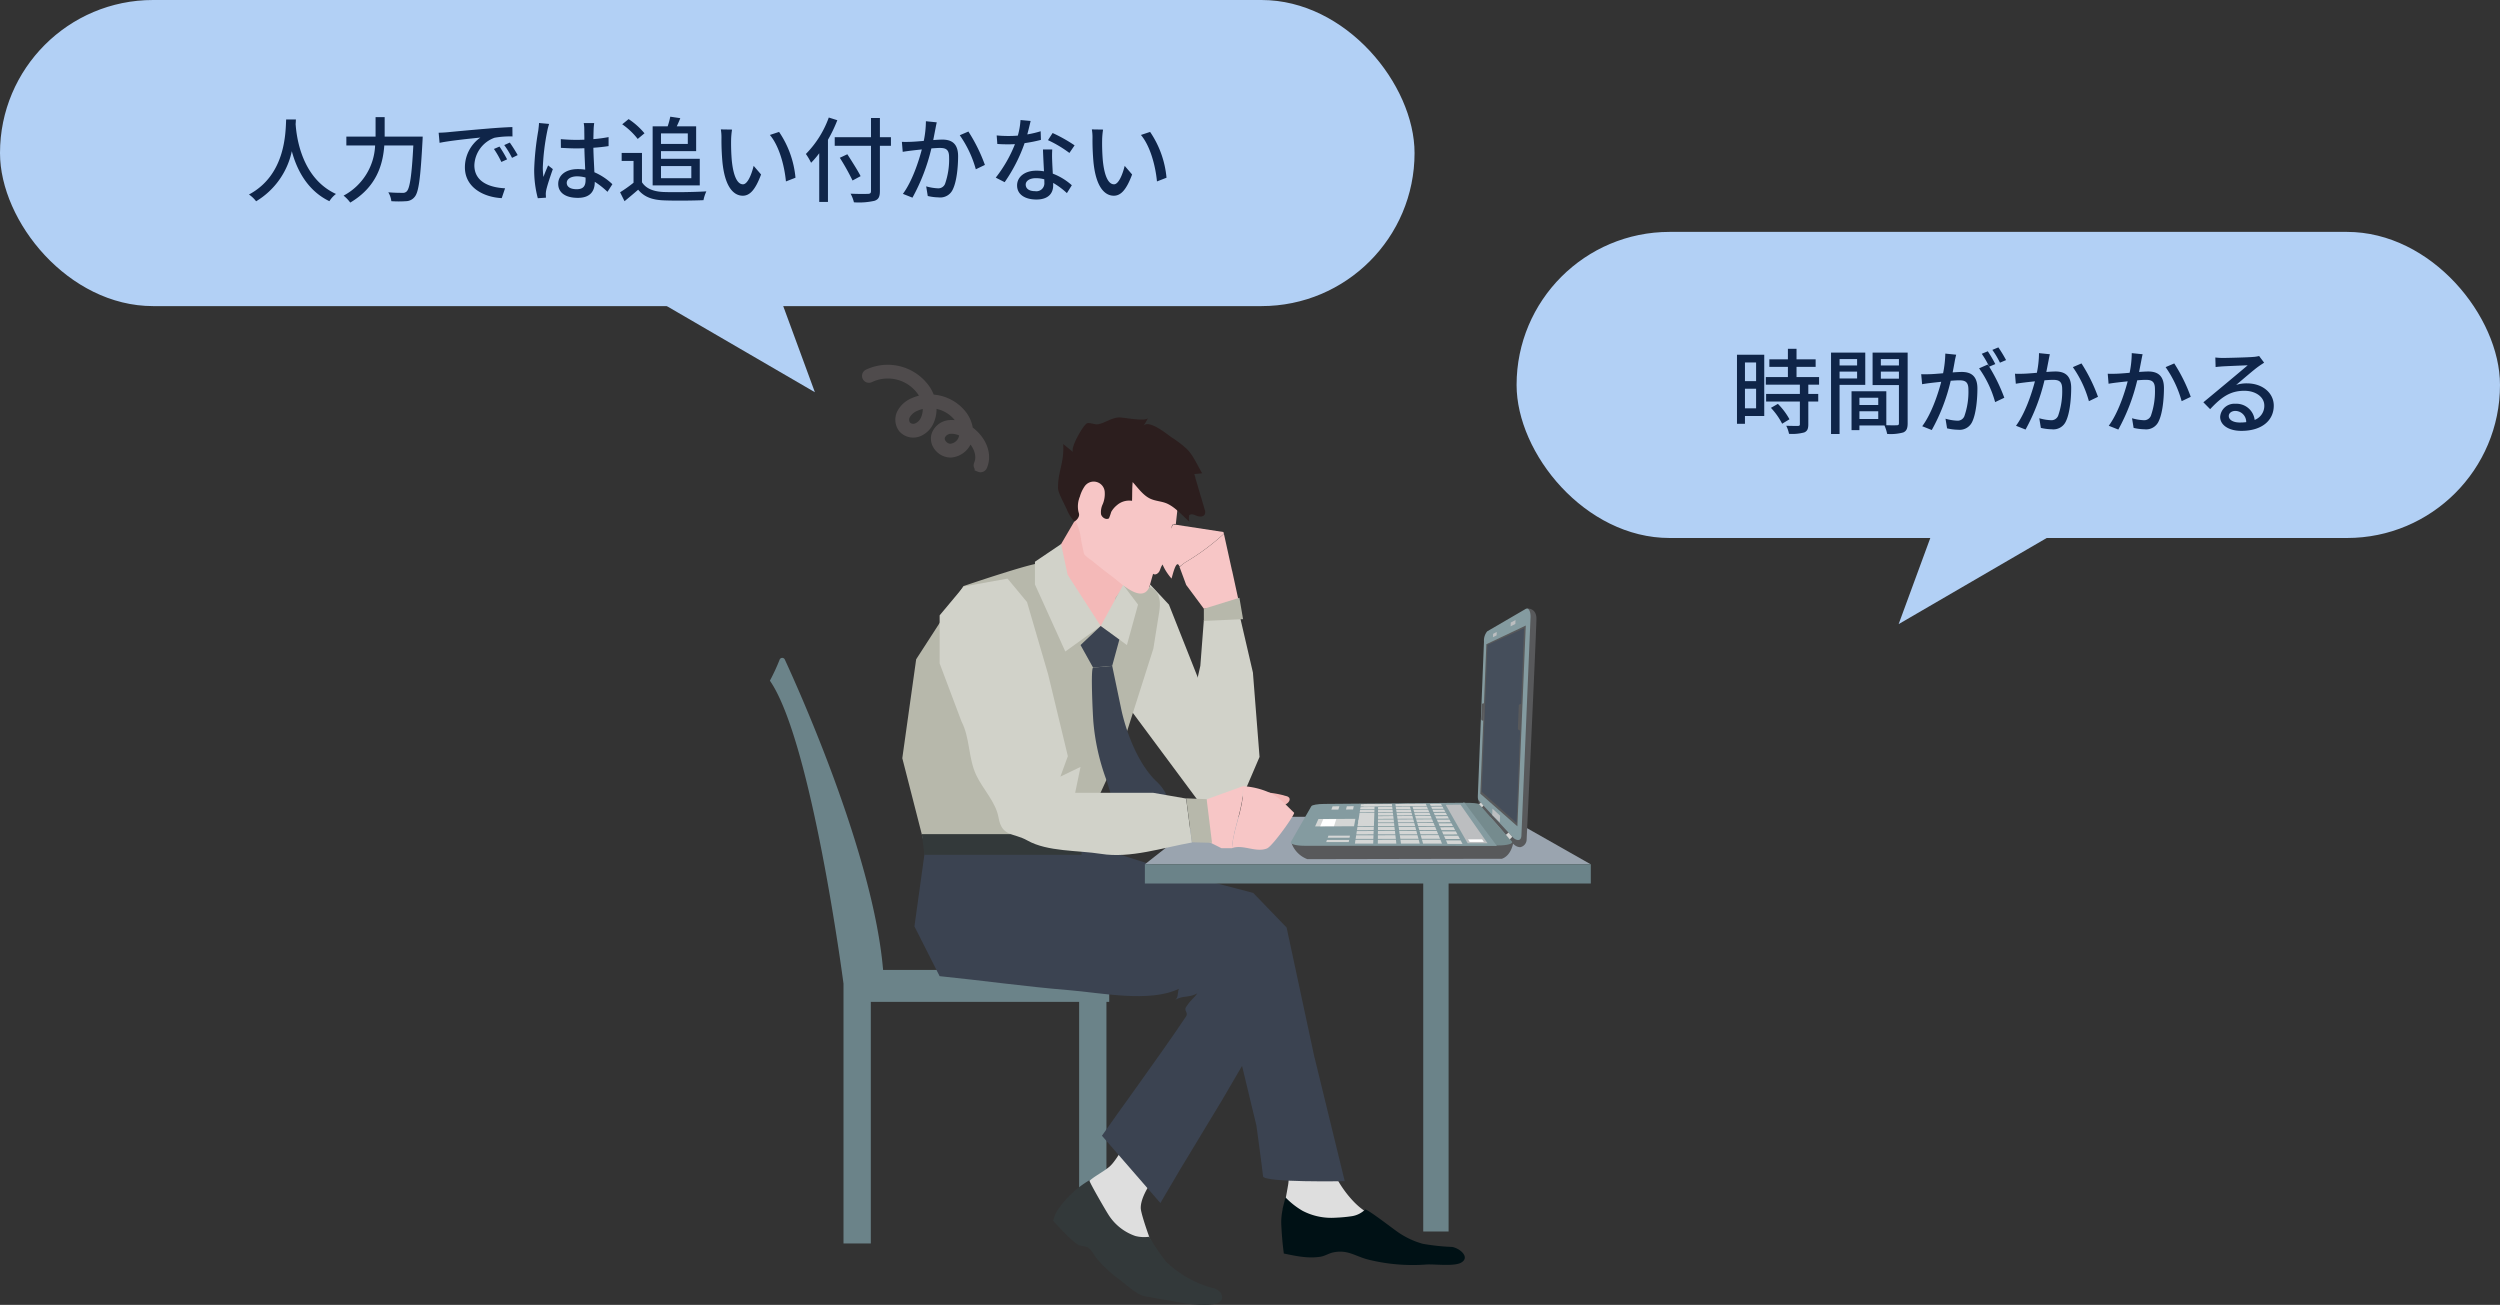 <svg xmlns="http://www.w3.org/2000/svg" width="539.039" height="281.346" viewBox="0 0 539.039 281.346">
  <rect x="0" y="0" width="539.039" height="281.346" fill="#333333" stroke="none"/>
  <g id="img_deviceProblem01" transform="translate(-415 -2563)">
    <g id="グループ_4370" data-name="グループ 4370" transform="translate(-48 820)">
      <g id="_1" transform="translate(629.01 1833.002)">
        <g id="_2" transform="translate(-0.01 -0.002)">
          <path id="_1-2" d="M70.543,98.195H24.4c-2.08-24.558-17.9-59.8-21.2-66.947a.607.607,0,0,0-1.107.034,43.393,43.393,0,0,1-2.1,4.546c9.041,13.034,15.869,65.32,15.869,65.32v56.027h5.888v-52.1H66.668v50.944h5.888V105.072h.6v-3.925a2.806,2.806,0,0,0-2.634-2.952Z" transform="translate(0.01 20.94)" fill="#6b8389"/>
          <g id="_2-2" transform="translate(31.167 84.865)">
            <path id="パス_51066" data-name="パス 51066" d="M51.762,90.886c-.973.855-4.043,7.582-6.123,9.327-1.661,1.409-4.563,2.667-4.948,3.976-.3,1.04.822.939,1.208,1.9a28.629,28.629,0,0,0,15.147,15.382c-.889-.369-4.613-10.752-4.63-12.346-.067-3.875,5.754-10.232,8.152-12.933-8.069-3.757-7.364-6.576-8.807-5.3Z" transform="translate(-3.619 -23.503)" fill="#dedede"/>
            <path id="パス_51067" data-name="パス 51067" d="M67.254,98.292a.771.771,0,0,1-.587-.3.572.572,0,0,1-.067-.436,9.713,9.713,0,0,1,.268,4.613c-.57,3.388-1.124,5.083-.285,6.626.654,1.225,2.667,1.761,3.355,2.2,1.761,1.107,3.808,1.292,6.274,1.376a33.6,33.6,0,0,0,11.205-1.359c-1.241-1.812-3.321-2.818-5.032-4.21-3.3-2.717-7.263-8.756-6.81-13.017-2.063.738-2.164,2.734-4.194,3.539-.235.084-2.868,1.124-4.126.973Z" transform="translate(13.666 -21.331)" fill="#dedede"/>
            <path id="パス_51068" data-name="パス 51068" d="M100.19,101.719,94.185,73.706l-7.2-7.465L71.842,62.283,44.248,53.56,25.41,70.116l5.133,6.458,25.346,2.4S74.911,80.919,76,81.338c1.074.419,5.72,10.316,5.72,10.316l5.955,24.759s1.308,9.528,1.426,10.92c.117,1.409,17.613,1.057,17.613,1.057l-6.508-26.671Z" transform="translate(-13.936 -48.578)" fill="#3b4351"/>
            <path id="パス_51069" data-name="パス 51069" d="M20.918,58.558,18.57,75.466,24,86.2c9.31.939,18.569,2.265,27.9,3.019,6.71.537,17.462,2.768,23.685-.3-.3.772-.1,2-.822,2.382,1.929-1.023,2.868-.369,4.8-1.392-.855,1.225-1.191,1.09-2.432,2.952-.52.772.554,1.191,0,2.03-5.435,8.136-15.063,21.27-18.133,25.715l12.6,14.51,4.194-7.129L84.9,112.924,93.7,97.86l5.72-14.527L92.948,75.45l-28.6-9.595-7.3-4.781L49.519,50.59,20.885,58.541Z" transform="translate(-18.57 -50.59)" fill="#3b4351"/>
            <path id="パス_51070" data-name="パス 51070" d="M33.711,57.84l11.625,4.093L31.95,68.106s20.129-3.841,30.613-4.194C55.568,62.151,48.07,46.685,33.711,57.84Z" transform="translate(-9.506 -48.396)" fill="#3b4351"/>
          </g>
          <g id="_3" transform="translate(80.853 86.089)">
            <path id="パス_51071" data-name="パス 51071" d="M144.324,61.586H48.19L61.241,51.32l65.152.1Z" transform="translate(-48.19 -51.32)" fill="#9aa4af"/>
            <rect id="長方形_1707" data-name="長方形 1707" width="5.468" height="78.085" transform="translate(60.019 11.356)" fill="#6b8389"/>
            <rect id="長方形_1708" data-name="長方形 1708" width="96.151" height="4.143" transform="translate(0 10.266)" fill="#6b8389"/>
          </g>
          <g id="_4" transform="translate(28.55)">
            <path id="パス_51072" data-name="パス 51072" d="M50.8,21.47l4.059,4.345L64.15,49.265,68.461,61.93l-7.1,6.458L46,47.705,49.321,35.93Z" transform="translate(2.629 14.548)" fill="#d1d2c9"/>
            <path id="パス_51073" data-name="パス 51073" d="M53.04,53.252,56.865,36.36l.755-9.847,7.7-1.124L68.2,37.8,69.63,56,64.681,67.561l-6.056,2.164Z" transform="translate(7.398 17.203)" fill="#d1d2c9"/>
            <path id="パス_51074" data-name="パス 51074" d="M68.43,48.815a22.064,22.064,0,0,0-2.936-.554,1.426,1.426,0,0,0-.7.034c-.285.117-.486.52-.688.755a7.212,7.212,0,0,0-.788,1.09,13.351,13.351,0,0,0-.772,1.745,7.384,7.384,0,0,0,4.7-.386c.738-.386,1.862-.654,2.315-1.409a.741.741,0,0,0,.05-.721,1.064,1.064,0,0,0-.671-.4c-.168-.05-.335-.1-.5-.134Z" transform="translate(13.832 32.679)" fill="#f4b9b8"/>
            <path id="パス_51075" data-name="パス 51075" d="M64.621,47.4,56.9,50.185,55.16,58.354l4.814,2.416h2.281v-.117c.3-4.445,2.634-8.857,2.348-13.252Z" transform="translate(8.834 32.114)" fill="#f7c6c6"/>
            <path id="パス_51076" data-name="パス 51076" d="M61.772,47.4h-.017c.285,4.6-2.046,8.84-2.365,13.369,2.315-.906,5.15,1.023,7.548.05,1.208-.486,6.123-7.431,5.838-7.7-1.644-1.543-3.154-3.355-5.25-4.311A16.327,16.327,0,0,0,61.772,47.4Z" transform="translate(11.7 32.114)" fill="#f7c6c6"/>
            <path id="パス_51077" data-name="パス 51077" d="M46.852,18.767c-1.241-.352-16.657,4.9-16.657,4.9L20,39.45,17.01,60.77l4.965,19.374H54.283L64.633,57.6l6.508-20.448.956-5.988c.436-2.8,1.342-6.089-2.013-7.481a11.087,11.087,0,0,0-4.462-.537,24.683,24.683,0,0,1-2.936.117,20.606,20.606,0,0,1-3.12-.889l-6.19-1.761c-2.181-.621-4.345-1.241-6.525-1.862Z" transform="translate(-17.01 12.705)" fill="#b7b8ab"/>
            <path id="パス_51078" data-name="パス 51078" d="M19.52,53.56H53.958v4.462H20.074Z" transform="translate(-15.31 36.287)" fill="#33393a"/>
            <path id="パス_51079" data-name="パス 51079" d="M42.711,12.04,35.75,23.95l8.085,11.725L48.8,37.655l1.493-6.961,4.848-6.374Z" transform="translate(-4.315 8.159)" fill="#f4b9b8"/>
            <path id="パス_51080" data-name="パス 51080" d="M61.755,12.873c.185.117-.52,5.737-.554,6.307-2.248-.956.235,7.213-.939,8.018-.52.352-1.258.2-1.761.554-.47.335-.57.99-.822,1.51s-.956.973-1.376.57c-.218.755-.436,1.526-.654,2.3a4.325,4.325,0,0,1-.335.923c-1.728,3.07-6.223-1.426-7.817-2.6-1.426-1.057-2.835-2.164-4.21-3.3-.4-.335-1.795-1.174-1.912-1.728-.185-.872-.369-1.761-.554-2.634a13.852,13.852,0,0,0-1.006-3.892,7.671,7.671,0,0,1-.906-1.912,2.822,2.822,0,0,1,.6-2.449c.235-.268.486-.4.637-.721a6.806,6.806,0,0,0,.335-1.308c.3-1.157.587-2.315.889-3.472L45,5.71h4.7l12.061,7.146Z" transform="translate(-2.223 3.871)" fill="#f7c6c6"/>
            <path id="パス_51081" data-name="パス 51081" d="M66.671,13.069l-.252-.855c.554-.05,1.124-.117,1.694-.168-.973-1.594-1.845-3.69-3.17-5.1a22.933,22.933,0,0,0-3.489-2.684C60.683,3.708,56.405.219,55.416,1.9c.352-.587.738-1.208,1.04-1.812-.486.923-5.4-.151-6.358-.084-1.661.134-2.936,1.191-4.445,1.476-.688.117-1.828-.436-2.4-.2-.788.335-3.774,5.552-2.936,6.223-.721-.587-1.443-1.174-2.181-1.761.268,4.026-1.174,5.938-1.107,9.528.017,1.107,1.627,3.808,2.013,4.881a10.188,10.188,0,0,0,1.493,2.3,2.073,2.073,0,0,0,.939-1.023c.218-.52.017-.772-.084-1.292a5.555,5.555,0,0,1,.352-3.086,7.389,7.389,0,0,1,.939-2.063A2.381,2.381,0,0,1,47.1,16.189a5.7,5.7,0,0,1-.419,2.483,4.007,4.007,0,0,0-.386,2.181c.168.721,1.09,1.308,1.711.906a11.684,11.684,0,0,0,.486-1.376,5.04,5.04,0,0,1,1.258-1.476,3.99,3.99,0,0,1,3.237-.923c.05-1.308,0-2.684.134-4.043,1.191,1.308,2.231,2.835,3.774,3.573,1.208.57,2.6.554,3.774,1.124,1.795.872,3.254,2.617,4.68,3.841a2.782,2.782,0,0,1-.034-1.392c.4-.419,1.225-.034,1.61.134.57.218,1.426.268,1.745-.319a1.3,1.3,0,0,0,0-.973c-.654-2.214-1.325-4.5-2.03-6.878Z" transform="translate(-3.449 0.002)" fill="#2c1e1e"/>
            <path id="パス_51082" data-name="パス 51082" d="M42.51,30.387l5.653,4.11,2.4-8.723-3.2-4.244Z" transform="translate(0.265 14.588)" fill="#d1d2c9"/>
            <path id="パス_51083" data-name="パス 51083" d="M39.7,16.28l1.409,6.626,7.129,11.038-7.632,5.5L34.06,24.986v-4.9Z" transform="translate(-5.46 11.032)" fill="#d1d2c9"/>
            <path id="パス_51084" data-name="パス 51084" d="M44.265,26.81,39.92,30.92l2.7,4.848,4.127-.369,1.543-5.653Z" transform="translate(-1.49 18.165)" fill="#3b4351"/>
            <path id="パス_51085" data-name="パス 51085" d="M45.759,31.93l1.912,9.159c1.09,5.217,3.707,11.994,7.565,15.7a9.643,9.643,0,0,1,2.936,4.982c.151.671.772,5.888,1.174,5.821-3.221.6-8.739.637-11.088-1.963C46.2,63.348,45.44,59.054,44.4,56.236a47.652,47.652,0,0,1-2.7-12.212c-.1-1.124-.637-11.658-.05-11.709l4.127-.369Z" transform="translate(-0.502 21.634)" fill="#3b4351"/>
            <path id="パス_51086" data-name="パス 51086" d="M63.956,22.878,62.211,14.96a49.431,49.431,0,0,1-8.32,6.156,11.635,11.635,0,0,0-1.241,1.006l1.426,3.858,3.825,5.15,7.666-.906-1.594-7.347Z" transform="translate(7.134 10.138)" fill="#f7c6c6"/>
            <path id="パス_51087" data-name="パス 51087" d="M63.864,15.786,63.78,15.4,52.927,13.74,50.8,18c-1.526,2.5.084,5.468,1.778,7.431.117-.151,1.023-4.546,1.711-2.583.453-.252.822-.621,1.258-.906a50.363,50.363,0,0,0,8.32-6.156Z" transform="translate(5.464 9.311)" fill="#f7c6c6"/>
            <path id="パス_51088" data-name="パス 51088" d="M21.81,38.971V28.638l5.2-6.223,9.444-1.694,4.194,5.049L45.21,41.386,49.454,59l-1.61,4.412,4.345-2.1L51.031,66.9H67.839l7.112,1.241,1.241,9.478c-6.223,1.09-13.235,3.472-19.576,2.449-4.932-.788-11.558-.436-15.885-2.885-2.986-1.694-5.5-.738-6.223-4.948-.57-3.321-3.388-6.123-4.814-9.159-1.728-3.674-1.308-7.951-3.17-11.558L21.81,39Z" transform="translate(-13.758 14.04)" fill="#d1d2c9"/>
            <path id="パス_51089" data-name="パス 51089" d="M53.5,48.96l4.412.185,1.157,9.41-4.328-.117Z" transform="translate(7.71 33.171)" fill="#b7b8ab"/>
            <path id="パス_51090" data-name="パス 51090" d="M55.77,28.179V25.562l7.666-2.382.788,4.613Z" transform="translate(9.248 15.706)" fill="#b7b8ab"/>
            <path id="パス_51091" data-name="パス 51091" d="M44.21,98.05c-.2.134,3.64,6.727,4.026,7.3a11.106,11.106,0,0,0,5.9,4.73,7.707,7.707,0,0,0,3,.151,42.14,42.14,0,0,0,3.674,5.452,23.693,23.693,0,0,0,9.83,5.586,2.823,2.823,0,0,1,1.912,1.107c1.979,3.757-7.247,2.315-8.589,2.08-2.6-.47-5.217-.923-7.817-1.392-1.644-.268-4.11-2.6-5.435-3.59a27.353,27.353,0,0,1-5-4.647c-.554-.688-1.006-1.745-1.761-2.231-.6-.386-1.443-.268-2.1-.6-1.459-.721-5.452-5.2-5.452-5.2a9.331,9.331,0,0,1,.688-1.879A21.4,21.4,0,0,1,44.21,98.05Z" transform="translate(-3.868 66.426)" fill="#33393a"/>
            <path id="パス_51092" data-name="パス 51092" d="M66.024,102.85a12.99,12.99,0,0,0-.3,3.154c.1,2.13.268,4.244.554,6.358,2.566.537,5.284,1.124,7.918.688.956-.168,1.745-.7,2.634-.906,3.154-.7,4.747.755,7.515,1.493a39.748,39.748,0,0,0,12.749,1.09c1.761-.1,5.955.47,7.448-.419,2.03-1.208-.5-3.2-2.063-3.372a45.784,45.784,0,0,1-6.24-.671A17.681,17.681,0,0,1,90.5,107.48c-.637-.436-6.374-4.848-6.693-4.6a5.218,5.218,0,0,1-2.818,1.426,32.68,32.68,0,0,1-3.623.335,13.407,13.407,0,0,1-7.028-1.476,16.46,16.46,0,0,1-3.707-2.919c-.218.906-.453,1.745-.637,2.583Z" transform="translate(15.986 67.917)" fill="#001115"/>
          </g>
          <g id="_5" transform="translate(112.307 41.198)">
            <path id="パス_51093" data-name="パス 51093" d="M98.171,50.444c.067-.973,3.372-25.883,3.372-25.883s2.013-.168,2.013,2.2-2.114,47.673-2.114,47.673a1.7,1.7,0,0,1-1.409,1.594c-1.543-.117-1.862-1.392-5.1-5.016-3.69-4.127-3.59-3.556-3.825-4.277-.47-5.116,6.357-6.794,7.062-16.3Z" transform="translate(-50.585 -24.558)" fill="#58595b"/>
            <path id="パス_51094" data-name="パス 51094" d="M114.874,54.935s-.335,2.9-2.483,3.64c-2.8,0-41.936.084-41.936.084a5.769,5.769,0,0,1-3.405-3.422c15.214-2.566,47.807-.319,47.807-.319Z" transform="translate(-66.868 -4.609)" fill="#58595b"/>
            <path id="パス_51095" data-name="パス 51095" d="M91.495,66.289l7.112,7.666c.587.587,1.711.956,1.778-.436l1.963-46.952c.067-1.426-.419-2.281-1.057-1.912L93,29.486a3.149,3.149,0,0,0-.688,2.181L90.991,64.9c-.034.99.185,1.074.5,1.392Z" transform="translate(-50.651 -24.551)" fill="#849ba0"/>
            <path id="パス_51096" data-name="パス 51096" d="M91.31,63.016l7.985,7.028,1.812-43.295-8.5,4.026Z" transform="translate(-50.433 -23.074)" fill="#58595b"/>
            <path id="パス_51097" data-name="パス 51097" d="M95.2,27.416l1.023-.537.034-.839-1.023.554Z" transform="translate(-47.798 -23.555)" fill="#bcbec0"/>
            <path id="パス_51098" data-name="パス 51098" d="M92.93,28.711l.788-.4.034-.738-.788.419Z" transform="translate(-49.336 -22.518)" fill="#bcbec0"/>
            <path id="パス_51099" data-name="パス 51099" d="M92.84,51.649l1.627,1.594.067-1.443L92.89,50.29Z" transform="translate(-49.397 -7.127)" fill="#bcbec0"/>
            <path id="パス_51100" data-name="パス 51100" d="M91.49,62.377,99,69.053l1.61-41.953-7.9,3.607Z" transform="translate(-50.311 -22.837)" fill="#454e5b"/>
            <path id="パス_51101" data-name="パス 51101" d="M89.624,49.56c1.493,0,2.768.067,3,.335l6.995,7.985c.419.47-.923.872-3,.872h-.554L89.07,49.51l.537.034Z" transform="translate(-51.951 -7.655)" fill="#758b8e"/>
            <path id="パス_51102" data-name="パス 51102" d="M74.186,49.782l30.228-.252,6.978,9.31-41.466-.034c-1.9,0-3.2-.386-2.952-.839l4.412-7.7c.151-.268,1.392-.486,2.8-.486Z" transform="translate(-66.942 -7.642)" fill="#849ba0"/>
            <path id="パス_51103" data-name="パス 51103" d="M70.07,53.227l8.4-.034.285-1.594-7.968.034Z" transform="translate(-64.822 -6.239)" fill="#d4d6d5"/>
            <path id="パス_51104" data-name="パス 51104" d="M74.186,51.63,73.7,53.156l-2.969.017.654-1.526Z" transform="translate(-64.375 -6.219)" fill="#fff"/>
            <path id="パス_51105" data-name="パス 51105" d="M75.566,50.675l-1.526.017.185-.7,1.493-.017Z" transform="translate(-62.133 -7.344)" fill="#d4d6d5"/>
            <path id="パス_51106" data-name="パス 51106" d="M73.9,49.98l-.235.721H72.16l.268-.7Z" transform="translate(-63.406 -7.337)" fill="#d4d6d5"/>
            <path id="パス_51107" data-name="パス 51107" d="M76.487,53.76,76.4,54.2H71.69l.151-.436Z" transform="translate(-63.725 -4.776)" fill="#d4d6d5"/>
            <path id="パス_51108" data-name="パス 51108" d="M71.651,54.31h4.8l-.1.453H71.5Z" transform="translate(-63.853 -4.404)" fill="#d4d6d5"/>
            <path id="パス_51109" data-name="パス 51109" d="M91.6,58.107h4.294L90.054,49.77l-3.2.034Z" transform="translate(-53.455 -7.479)" fill="#bcbec0"/>
            <path id="パス_51110" data-name="パス 51110" d="M92.766,54.23l.386.57h-3.07l-.352-.57Z" transform="translate(-51.504 -4.458)" fill="#fff"/>
            <path id="パス_51111" data-name="パス 51111" d="M90.054,54.37l.4.755H87.219L86.9,54.37Z" transform="translate(-53.421 -4.363)" fill="#d4d6d5"/>
            <path id="パス_51112" data-name="パス 51112" d="M89.7,53.77l.386.7H86.949l-.319-.7Z" transform="translate(-53.604 -4.769)" fill="#d4d6d5"/>
            <path id="パス_51113" data-name="パス 51113" d="M89.366,53.21l.352.654-3.036.017-.3-.671Z" transform="translate(-53.773 -5.149)" fill="#d4d6d5"/>
            <path id="パス_51114" data-name="パス 51114" d="M89.035,52.67l.335.637H86.418l-.268-.621Z" transform="translate(-53.929 -5.515)" fill="#d4d6d5"/>
            <path id="パス_51115" data-name="パス 51115" d="M88.731,52.17l.319.587-2.868.017-.252-.587Z" transform="translate(-54.078 -5.853)" fill="#d4d6d5"/>
            <path id="パス_51116" data-name="パス 51116" d="M88.437,51.7l.3.554-2.768.017-.252-.57Z" transform="translate(-54.22 -6.172)" fill="#d4d6d5"/>
            <path id="パス_51117" data-name="パス 51117" d="M88.17,51.25l.285.52-2.7.017-.235-.52Z" transform="translate(-54.356 -6.476)" fill="#d4d6d5"/>
            <path id="パス_51118" data-name="パス 51118" d="M87.913,50.82l.268.5-2.634.017-.218-.5Z" transform="translate(-54.484 -6.768)" fill="#d4d6d5"/>
            <path id="パス_51119" data-name="パス 51119" d="M87.676,50.42l.252.47-2.566.017-.2-.47Z" transform="translate(-54.6 -7.039)" fill="#d4d6d5"/>
            <path id="パス_51120" data-name="パス 51120" d="M87.439,50.03l.235.453-2.483.017-.2-.453Z" transform="translate(-54.715 -7.303)" fill="#d4d6d5"/>
            <path id="パス_51121" data-name="パス 51121" d="M87.219,49.67l.235.419-2.432.017-.2-.419Z" transform="translate(-54.83 -7.547)" fill="#d4d6d5"/>
            <path id="パス_51122" data-name="パス 51122" d="M88.121,55.119H84.045l-.235-.839h3.976Z" transform="translate(-55.514 -4.424)" fill="#d4d6d5"/>
            <path id="パス_51123" data-name="パス 51123" d="M87.817,54.478H83.858l-.218-.772L87.5,53.69Z" transform="translate(-55.629 -4.824)" fill="#d4d6d5"/>
            <path id="パス_51124" data-name="パス 51124" d="M87.516,53.878H83.691l-.2-.721,3.724-.017Z" transform="translate(-55.731 -5.196)" fill="#d4d6d5"/>
            <path id="パス_51125" data-name="パス 51125" d="M87.248,53.308l-3.707.017-.2-.688,3.623-.017Z" transform="translate(-55.833 -5.548)" fill="#d4d6d5"/>
            <path id="パス_51126" data-name="パス 51126" d="M86.991,52.784H83.385L83.2,52.13h3.523Z" transform="translate(-55.927 -5.88)" fill="#d4d6d5"/>
            <path id="パス_51127" data-name="パス 51127" d="M86.75,52.281l-3.506.017-.185-.621L86.5,51.66Z" transform="translate(-56.022 -6.199)" fill="#d4d6d5"/>
            <path id="パス_51128" data-name="パス 51128" d="M86.513,51.807l-3.405.017-.168-.587,3.338-.017Z" transform="translate(-56.104 -6.497)" fill="#d4d6d5"/>
            <path id="パス_51129" data-name="パス 51129" d="M86.309,51.354l-3.338.017-.151-.554,3.254-.017Z" transform="translate(-56.185 -6.781)" fill="#d4d6d5"/>
            <path id="パス_51130" data-name="パス 51130" d="M86.1,50.937l-3.237.017-.151-.537,3.17-.017Z" transform="translate(-56.259 -7.052)" fill="#d4d6d5"/>
            <path id="パス_51131" data-name="パス 51131" d="M85.9,50.523l-3.154.034-.151-.52,3.087-.017Z" transform="translate(-56.334 -7.31)" fill="#d4d6d5"/>
            <path id="パス_51132" data-name="パス 51132" d="M86.434,49.66l.185.486-5.368.034-.1-.486Z" transform="translate(-57.316 -7.554)" fill="#d4d6d5"/>
            <path id="パス_51133" data-name="パス 51133" d="M85.2,55.119H81.157l-.117-.839h3.942Z" transform="translate(-57.391 -4.424)" fill="#d4d6d5"/>
            <path id="パス_51134" data-name="パス 51134" d="M84.986,54.472H81.077L80.96,53.7h3.808Z" transform="translate(-57.445 -4.817)" fill="#d4d6d5"/>
            <path id="パス_51135" data-name="パス 51135" d="M84.772,53.888H80.981l-.1-.738h3.707Z" transform="translate(-57.499 -5.189)" fill="#d4d6d5"/>
            <path id="パス_51136" data-name="パス 51136" d="M84.584,53.318l-3.674.017-.1-.7H84.4Z" transform="translate(-57.546 -5.542)" fill="#d4d6d5"/>
            <path id="パス_51137" data-name="パス 51137" d="M84.414,52.794h-3.59l-.084-.654h3.489Z" transform="translate(-57.594 -5.874)" fill="#d4d6d5"/>
            <path id="パス_51138" data-name="パス 51138" d="M84.243,52.291l-3.489.017-.084-.621,3.405-.017Z" transform="translate(-57.641 -6.192)" fill="#d4d6d5"/>
            <path id="パス_51139" data-name="パス 51139" d="M84.082,51.817l-3.388.017-.084-.587,3.3-.017Z" transform="translate(-57.682 -6.49)" fill="#d4d6d5"/>
            <path id="パス_51140" data-name="パス 51140" d="M83.922,51.364l-3.288.034-.084-.57,3.221-.017Z" transform="translate(-57.723 -6.775)" fill="#d4d6d5"/>
            <path id="パス_51141" data-name="パス 51141" d="M83.778,50.947l-3.2.017-.084-.52,3.154-.034Z" transform="translate(-57.763 -7.046)" fill="#d4d6d5"/>
            <path id="パス_51142" data-name="パス 51142" d="M83.644,50.543l-3.137.017-.067-.5,3.07-.017Z" transform="translate(-57.797 -7.296)" fill="#d4d6d5"/>
            <path id="パス_51143" data-name="パス 51143" d="M83.393,49.68l.117.47-3.053.034L80.39,49.7Z" transform="translate(-57.831 -7.54)" fill="#d4d6d5"/>
            <path id="パス_51144" data-name="パス 51144" d="M82.122,55.119H78.13l.017-.822,3.892-.017Z" transform="translate(-59.362 -4.424)" fill="#d4d6d5"/>
            <path id="パス_51145" data-name="パス 51145" d="M82.015,54.488H78.14v-.772l3.774-.017Z" transform="translate(-59.355 -4.817)" fill="#d4d6d5"/>
            <path id="パス_51146" data-name="パス 51146" d="M81.9,53.888H78.14l.017-.721,3.657-.017Z" transform="translate(-59.355 -5.189)" fill="#d4d6d5"/>
            <path id="パス_51147" data-name="パス 51147" d="M81.79,53.328H78.15V52.64h3.556Z" transform="translate(-59.348 -5.535)" fill="#d4d6d5"/>
            <path id="パス_51148" data-name="パス 51148" d="M81.689,52.8H78.15V52.15h3.472Z" transform="translate(-59.348 -5.867)" fill="#d4d6d5"/>
            <path id="パス_51149" data-name="パス 51149" d="M81.606,52.3l-3.456.017V51.7l3.388-.017Z" transform="translate(-59.348 -6.185)" fill="#d4d6d5"/>
            <path id="パス_51150" data-name="パス 51150" d="M81.515,51.827l-3.355.017v-.57l3.288-.034Z" transform="translate(-59.342 -6.483)" fill="#d4d6d5"/>
            <path id="パス_51151" data-name="パス 51151" d="M81.431,51.384,78.16,51.4v-.554l3.2-.017Z" transform="translate(-59.342 -6.761)" fill="#d4d6d5"/>
            <path id="パス_51152" data-name="パス 51152" d="M81.347,50.967l-3.187.017v-.537L81.3,50.43Z" transform="translate(-59.342 -7.032)" fill="#d4d6d5"/>
            <path id="パス_51153" data-name="パス 51153" d="M81.28,50.553l-3.12.034.017-.5,3.036-.034Z" transform="translate(-59.342 -7.289)" fill="#d4d6d5"/>
            <path id="パス_51154" data-name="パス 51154" d="M82.406,49.69l.05.486-6.156.05.067-.486Z" transform="translate(-60.602 -7.533)" fill="#d4d6d5"/>
            <path id="パス_51155" data-name="パス 51155" d="M79.132,55.112H75.19l.117-.822h3.858Z" transform="translate(-61.354 -4.417)" fill="#d4d6d5"/>
            <path id="パス_51156" data-name="パス 51156" d="M79.1,54.482H75.28l.117-.772h3.741Z" transform="translate(-61.293 -4.81)" fill="#d4d6d5"/>
            <path id="パス_51157" data-name="パス 51157" d="M79.077,53.881,75.37,53.9l.1-.721,3.64-.017Z" transform="translate(-61.232 -5.183)" fill="#d4d6d5"/>
            <path id="パス_51158" data-name="パス 51158" d="M79.056,53.328l-3.606.017.1-.688,3.539-.017Z" transform="translate(-61.178 -5.535)" fill="#d4d6d5"/>
            <path id="パス_51159" data-name="パス 51159" d="M79.036,52.8l-3.506.017.1-.637,3.439-.017Z" transform="translate(-61.123 -5.86)" fill="#d4d6d5"/>
            <path id="パス_51160" data-name="パス 51160" d="M79.022,52.3l-3.422.017.1-.6,3.338-.017Z" transform="translate(-61.076 -6.172)" fill="#d4d6d5"/>
            <path id="パス_51161" data-name="パス 51161" d="M79.039,53.507l-3.489.017.4-2.667,3.187-.017Z" transform="translate(-61.11 -6.754)" fill="#d4d6d5"/>
            <path id="パス_51162" data-name="パス 51162" d="M78.97,50.97l-3.17.017.084-.52,3.1-.017Z" transform="translate(-60.94 -7.018)" fill="#d4d6d5"/>
            <path id="パス_51163" data-name="パス 51163" d="M78.946,50.573l-3.086.017.084-.486,3.019-.034Z" transform="translate(-60.9 -7.276)" fill="#d4d6d5"/>
            <path id="パス_51164" data-name="パス 51164" d="M78.956,49.71l-.017.486-3.019.017.067-.47Z" transform="translate(-60.859 -7.52)" fill="#d4d6d5"/>
            <path id="パス_51165" data-name="パス 51165" d="M96.308,37.3a.458.458,0,0,1,.47-.47.286.286,0,0,1,.117.017L96.744,42.5a.911.911,0,0,1-.185.034.459.459,0,0,1-.419-.5l.185-4.73Z" transform="translate(-47.162 -16.246)" fill="#58595b"/>
            <path id="パス_51166" data-name="パス 51166" d="M91.555,37.053a.343.343,0,0,1,.4-.3h.1l-.1,3.707a1.3,1.3,0,0,1-.168.017.345.345,0,0,1-.369-.335l.134-3.1Z" transform="translate(-50.359 -16.3)" fill="#58595b"/>
            <path id="パス_51167" data-name="パス 51167" d="M95.975,54.283l-.554.554-.822-.99.554-.486Z" transform="translate(-48.205 -5.047)" fill="#d4d6d5"/>
            <path id="パス_51168" data-name="パス 51168" d="M92.106,50.171l-.335.352-.621-.637.386-.386Z" transform="translate(-50.542 -7.662)" fill="#d4d6d5"/>
          </g>
        </g>
      </g>
      <path id="パス_50151" data-name="パス 50151" d="M26.288,18.983a.488.488,0,0,1-.322-.609c.687-2.219-.781-4.6-2.811-5.913,0,.09-.009.18-.017.27a4.133,4.133,0,0,1-3.381,3.8A3.335,3.335,0,0,1,17.01,15.5a2.806,2.806,0,0,1-.811-2.407,3.359,3.359,0,0,1,2.588-2.558,5.549,5.549,0,0,1,3.111.249,6.107,6.107,0,0,0-1.352-2.116A7.853,7.853,0,0,0,14.5,6.4a6.389,6.389,0,0,1-.1,3.982,4.318,4.318,0,0,1-2.15,2.446,3.022,3.022,0,0,1-3.3-.476,3.094,3.094,0,0,1-.566-3.373,5.157,5.157,0,0,1,2.257-2.42,8.09,8.09,0,0,1,2.523-.966,7.492,7.492,0,0,0-.828-1.36A8.938,8.938,0,0,0,.755,2.282a.486.486,0,0,1-.536-.811,9.958,9.958,0,0,1,12.9,2.18A8.464,8.464,0,0,1,14.17,5.457,8.887,8.887,0,0,1,21.254,8a6.756,6.756,0,0,1,1.794,3.278c2.661,1.395,4.767,4.407,3.845,7.389a.485.485,0,0,1-.463.343.54.54,0,0,1-.142-.021ZM21.941,11.83a4.9,4.9,0,0,0-2.922-.352,2.421,2.421,0,0,0-1.858,1.777,1.852,1.852,0,0,0,.554,1.571,2.34,2.34,0,0,0,1.922.742,3.178,3.178,0,0,0,2.532-2.922,4.048,4.048,0,0,0,0-.721c-.077-.034-.15-.064-.227-.094ZM11.144,7.4A4.4,4.4,0,0,0,9.286,9.35a2.151,2.151,0,0,0,.343,2.309,2.055,2.055,0,0,0,2.219.288,3.347,3.347,0,0,0,1.644-1.905,5.461,5.461,0,0,0,.03-3.523A7.2,7.2,0,0,0,11.14,7.4Z" transform="matrix(0.995, 0.105, -0.105, 0.995, 650.068, 1822.132)" fill="#4f4b4c" stroke="#4f4b4c" stroke-width="2"/>
    </g>
    <g id="グループ_4572" data-name="グループ 4572" transform="translate(40 10)">
      <path id="多角形_16" data-name="多角形 16" d="M21.5,0,43,59.668H0Z" transform="translate(800.846 2701.39) rotate(-140)" fill="#b2d0f5"/>
      <rect id="長方形_1710" data-name="長方形 1710" width="212.039" height="66" rx="33" transform="translate(702 2603)" fill="#b2d0f5"/>
      <path id="パス_51734" data-name="パス 51734" d="M-114.36-13.84v4.02h-2.4v-4.02Zm-2.4,9.88V-8.18h2.4v4.22Zm4.16-11.56h-5.88V-.62h1.72V-2.3h4.16Zm1.44,11.46a14.835,14.835,0,0,1,2.42,3.42l1.58-.96a14.729,14.729,0,0,0-2.5-3.32Zm10.38-5V-10.7h-4.86v-2.2h4.12v-1.62h-4.12V-16.8h-1.86v2.28h-4v1.62h4v2.2h-4.76v1.64h7.34v2h-7.28v1.64h7.28V-.54c0,.28-.1.36-.42.38-.3,0-1.4,0-2.52-.04a6.924,6.924,0,0,1,.6,1.74,9.834,9.834,0,0,0,3.28-.3c.66-.28.88-.78.88-1.74V-5.42h2.14V-7.06h-2.14v-2Zm8.2-5.52v1.38h-3.78v-1.38Zm-3.78,4.18v-1.48h3.78v1.48Zm5.54,1.38v-6.96H-98.2V1.58h1.84V-9.02Zm3.36-1.34v-1.52h3.9v1.52Zm3.9-4.22v1.38h-3.9v-1.38ZM-92.08-1.66V-3.32h4.06v1.66Zm4.06-4.58v1.56h-4.06V-6.24Zm6.34-9.74h-7.56v7h5.68V-.76c0,.34-.1.44-.46.46-.32,0-1.28.02-2.26-.02V-7.64h-7.5V.74h1.7v-1h5.4a8.331,8.331,0,0,1,.58,1.82,10.124,10.124,0,0,0,3.48-.32c.72-.32.94-.92.94-1.98Zm21.22,1.62a28.584,28.584,0,0,0-1.66-2.74l-1.3.54a18.249,18.249,0,0,1,1.64,2.76Zm-13.1-1.4a23.543,23.543,0,0,1-.48,4.24c-1.1.1-2.16.18-2.8.2-.68.02-1.24.04-1.92,0l.2,2.16c.56-.1,1.44-.22,1.96-.28.46-.06,1.26-.14,2.16-.24-.7,2.68-2.12,6.94-4.1,9.58l2.06.82A40.39,40.39,0,0,0-72.4-9.9c.74-.06,1.4-.1,1.8-.1,1.26,0,2.02.28,2.02,1.98a15.9,15.9,0,0,1-.88,5.78,1.566,1.566,0,0,1-1.62.94,10.747,10.747,0,0,1-2.44-.42l.34,2.08a11.036,11.036,0,0,0,2.36.3,2.986,2.986,0,0,0,3.06-1.72c.82-1.7,1.12-4.84,1.12-7.18,0-2.76-1.46-3.56-3.36-3.56-.46,0-1.18.04-1.98.1.18-.9.36-1.86.46-2.46.08-.44.2-.94.3-1.36Zm10.78,2.26a29.3,29.3,0,0,0-1.62-2.76l-1.3.54a21.434,21.434,0,0,1,1.6,2.76c-.12-.16-.22-.3-.32-.44l-1.86.82A23.033,23.033,0,0,1-62.82-5.3l1.98-.94a37.374,37.374,0,0,0-3.26-6.7Zm9.42-2.36a21.767,21.767,0,0,1-.46,4.24c-1.12.1-2.18.18-2.82.2-.66.02-1.24.04-1.9,0l.18,2.16c.56-.1,1.46-.22,1.98-.28.44-.06,1.24-.14,2.14-.24-.7,2.68-2.12,6.94-4.08,9.58l2.06.82A41.838,41.838,0,0,0-52.18-10c.74-.06,1.4-.1,1.8-.1,1.26,0,2.02.28,2.02,1.98a15.9,15.9,0,0,1-.88,5.78,1.566,1.566,0,0,1-1.62.94,10.57,10.57,0,0,1-2.44-.42l.34,2.08a10.848,10.848,0,0,0,2.34.3,2.955,2.955,0,0,0,3.06-1.72c.84-1.7,1.14-4.84,1.14-7.18,0-2.76-1.46-3.56-3.38-3.56-.46,0-1.16.04-1.98.1.18-.9.36-1.86.48-2.46.08-.44.18-.94.28-1.36Zm7.3,3.02A23.766,23.766,0,0,1-42.6-5.5l1.96-.94a35.449,35.449,0,0,0-3.56-7.2Zm12.7-3.02a21.767,21.767,0,0,1-.46,4.24c-1.12.1-2.18.18-2.82.2-.66.02-1.24.04-1.9,0l.18,2.16c.56-.1,1.46-.22,1.98-.28.44-.06,1.24-.14,2.14-.24-.7,2.68-2.12,6.94-4.08,9.58l2.06.82A41.838,41.838,0,0,0-32.18-10c.74-.06,1.4-.1,1.8-.1,1.26,0,2.02.28,2.02,1.98a15.9,15.9,0,0,1-.88,5.78,1.566,1.566,0,0,1-1.62.94,10.57,10.57,0,0,1-2.44-.42l.34,2.08a10.848,10.848,0,0,0,2.34.3,2.955,2.955,0,0,0,3.06-1.72c.84-1.7,1.14-4.84,1.14-7.18,0-2.76-1.46-3.56-3.38-3.56-.46,0-1.16.04-1.98.1.18-.9.36-1.86.48-2.46.08-.44.18-.94.28-1.36Zm7.3,3.02A23.766,23.766,0,0,1-22.6-5.5l1.96-.94a35.449,35.449,0,0,0-3.56-7.2ZM-10.08-.9c-1.34,0-2.36-.54-2.36-1.4,0-.62.6-1.1,1.42-1.1A2.386,2.386,0,0,1-8.68-.98,10.353,10.353,0,0,1-10.08-.9ZM-5.9-15.24a7,7,0,0,1-1.26.2c-1.08.1-5.56.22-6.6.22a14.262,14.262,0,0,1-1.58-.1l.06,2.06c.44-.06.96-.1,1.46-.14,1.04-.06,4.42-.2,5.46-.24-1,.86-3.28,2.76-4.38,3.68-1.16.96-3.64,3.04-5.18,4.3l1.46,1.48c2.34-2.48,4.22-3.96,7.38-3.96,2.42,0,4.3,1.32,4.3,3.18a3.235,3.235,0,0,1-2.08,3.1,3.959,3.959,0,0,0-4.16-3.48A3.059,3.059,0,0,0-14.3-2.12C-14.3-.34-12.46.9-9.72.9c4.44,0,6.98-2.26,6.98-5.44,0-2.76-2.46-4.8-5.78-4.8A7.371,7.371,0,0,0-10.86-9c1.4-1.16,3.8-3.26,4.82-3.98.36-.26.82-.56,1.22-.82Z" transform="translate(868 2645)" fill="#0f2549"/>
    </g>
    <g id="グループ_4573" data-name="グループ 4573" transform="translate(90)">
      <path id="多角形_15" data-name="多角形 15" d="M21.5,0,43,59.668H0Z" transform="translate(517.172 2633.75) rotate(140)" fill="#b2d0f5"/>
      <rect id="長方形_1709" data-name="長方形 1709" width="305" height="66" rx="33" transform="translate(325 2563)" fill="#b2d0f5"/>
      <path id="パス_51733" data-name="パス 51733" d="M8.7-16.24C8.56-13.6,8.68-4.32.68-.06A6.366,6.366,0,0,1,2.22,1.4,16.6,16.6,0,0,0,9.92-9.4c1.04,3.86,3.26,8.44,8.1,10.78A6.025,6.025,0,0,1,19.44-.18c-7.48-3.44-8.52-12.42-8.7-15.08.04-.36.04-.7.06-.98Zm21.24,3.7v-4.2H27.98v4.2h-6.3v1.9h6.2A12.837,12.837,0,0,1,21.08.18a7.863,7.863,0,0,1,1.44,1.5c5.68-3.36,7.04-8.2,7.34-12.32h6.26c-.34,6.54-.76,9.28-1.44,9.92a1.122,1.122,0,0,1-.92.3c-.5,0-1.72,0-3.04-.12a4.686,4.686,0,0,1,.66,1.92,23.821,23.821,0,0,0,3.18,0A2.433,2.433,0,0,0,36.4.46c.88-1.02,1.26-3.98,1.7-12.08.02-.26.04-.92.04-.92ZM54.7-10.4l-1.2.52a18.913,18.913,0,0,1,1.6,2.8l1.24-.56A27.921,27.921,0,0,0,54.7-10.4Zm2.22-.86-1.2.54A18.77,18.77,0,0,1,57.4-7.96l1.22-.6A31.3,31.3,0,0,0,56.92-11.26ZM41.58-13.38l.2,2.18c2.22-.48,7.08-.96,8.8-1.14a7.846,7.846,0,0,0-3.34,6.42c0,4.36,4.06,6.44,7.94,6.64L55.9-1.4c-3.26-.16-6.62-1.34-6.62-4.96a6.548,6.548,0,0,1,4.36-5.94,18.984,18.984,0,0,1,3.86-.28l-.02-2.02c-1.34.04-3.34.16-5.44.34-3.64.3-7.18.64-8.62.78C43.02-13.44,42.34-13.4,41.58-13.38Zm21.64-2.1c-.02.52-.1,1.14-.16,1.64a59.636,59.636,0,0,0-.88,8.3A23.549,23.549,0,0,0,62.96.74L64.72.62c-.02-.24-.02-.54-.04-.74a4.769,4.769,0,0,1,.1-.9c.22-1.02.9-3.04,1.42-4.52l-1.02-.8c-.3.72-.72,1.68-1,2.5a14.735,14.735,0,0,1-.14-2.08A49.431,49.431,0,0,1,65-13.76a13.059,13.059,0,0,1,.4-1.52ZM73.26-3.18c0,1.24-.46,1.98-1.92,1.98-1.26,0-2.14-.46-2.14-1.38,0-.82.9-1.4,2.22-1.4a7.048,7.048,0,0,1,1.84.26Zm5.78.9a13.108,13.108,0,0,0-3.88-2.58c-.06-1.52-.18-3.3-.22-5.28,1.14-.08,2.26-.2,3.28-.36v-1.94a31.007,31.007,0,0,1-3.28.44c.02-.9.04-1.74.06-2.24.02-.4.06-.82.12-1.22H72.86a7.049,7.049,0,0,1,.12,1.26c0,.5.02,1.34.02,2.32-.56.02-1.1.04-1.66.04-1.18,0-2.28-.06-3.42-.16l.02,1.88c1.16.06,2.24.12,3.38.12.56,0,1.12-.02,1.68-.04.04,1.54.12,3.24.18,4.62a10.193,10.193,0,0,0-1.6-.12c-2.64,0-4.22,1.36-4.22,3.18,0,1.9,1.56,3.02,4.24,3.02,2.76,0,3.64-1.56,3.64-3.4V-2.8A17.24,17.24,0,0,1,77.98-.64ZM95.3-13.24v2.28H89.52v-2.28Zm.76,7.04v2.62H89.52V-6.2ZM87.72-2.02H97.88V-7.76H89.52V-9.42H97.1v-5.34H92.92c.26-.54.52-1.14.76-1.76l-2.16-.32a15.429,15.429,0,0,1-.56,2.08H87.72ZM85.96-13.26a15.705,15.705,0,0,0-3.42-3.06L81.16-15.2a15.026,15.026,0,0,1,3.34,3.16Zm-.54,4.24H81.04V-7.3H83.6v4.7A30.148,30.148,0,0,1,80.7-.54l.96,1.92c1.04-.86,2-1.66,2.94-2.48,1.26,1.54,2.98,2.2,5.52,2.3,2.28.1,6.3.06,8.56-.04a8.472,8.472,0,0,1,.62-1.9c-2.5.16-6.94.22-9.16.14-2.2-.08-3.84-.72-4.72-2.1Zm19.42-5.04-2.42-.04a9.959,9.959,0,0,1,.14,1.86,52.58,52.58,0,0,0,.22,5.3c.54,5.22,2.38,7.14,4.38,7.14,1.46,0,2.68-1.18,3.94-4.58l-1.6-1.86c-.44,1.82-1.3,3.98-2.3,3.98-1.32,0-2.12-2.08-2.42-5.2a44.011,44.011,0,0,1-.14-4.46A16.08,16.08,0,0,1,104.84-14.06Zm10.14.5L113-12.9c2,2.36,3.14,6.62,3.46,10.02l2.06-.8A20.961,20.961,0,0,0,114.98-13.56Zm10.72-3.1a21.642,21.642,0,0,1-4.94,7.86,12.709,12.709,0,0,1,1.12,1.9,18.227,18.227,0,0,0,1.76-2.06V1.54h1.88v-13.4a31.361,31.361,0,0,0,2.02-4.22Zm13.4,4.24h-2.38v-4.14H134.8v4.14h-7.82v1.86h7.82V-.8c0,.44-.18.58-.64.6-.48.02-2.14.04-3.76-.04a7.6,7.6,0,0,1,.72,1.86,15.047,15.047,0,0,0,4.42-.32c.84-.28,1.18-.8,1.18-2.1v-9.76h2.38Zm-6.54,8.4c-.6-1.2-1.9-3.22-2.86-4.72l-1.62.76a49.764,49.764,0,0,1,2.74,4.9Zm14.08-11.84a21.765,21.765,0,0,1-.46,4.24c-1.12.1-2.18.18-2.82.2-.66.02-1.24.04-1.9,0l.18,2.16c.56-.1,1.46-.22,1.98-.28.44-.06,1.24-.14,2.14-.24-.7,2.68-2.12,6.94-4.08,9.58l2.06.82A41.838,41.838,0,0,0,147.82-10c.74-.06,1.4-.1,1.8-.1,1.26,0,2.02.28,2.02,1.98a15.9,15.9,0,0,1-.88,5.78,1.566,1.566,0,0,1-1.62.94,10.57,10.57,0,0,1-2.44-.42l.34,2.08a10.848,10.848,0,0,0,2.34.3,2.955,2.955,0,0,0,3.06-1.72c.84-1.7,1.14-4.84,1.14-7.18,0-2.76-1.46-3.56-3.38-3.56-.46,0-1.16.04-1.98.1.18-.9.36-1.86.48-2.46.08-.44.18-.94.28-1.36Zm7.3,3.02A23.766,23.766,0,0,1,157.4-5.5l1.96-.94a35.449,35.449,0,0,0-3.56-7.2Zm24.76,2.18a32.538,32.538,0,0,0-4.74-2.66l-1,1.54a25.434,25.434,0,0,1,4.62,2.76Zm-7.32-3.04a20.9,20.9,0,0,1-2.88.68c.3-1.12.56-2.22.72-2.9l-2.18-.2a15.791,15.791,0,0,1-.58,3.36c-.7.06-1.38.08-2.04.08-.8,0-1.74-.04-2.52-.12l.14,1.84c.8.06,1.62.08,2.38.08.48,0,.94-.02,1.42-.04A28.705,28.705,0,0,1,161.7-3.7l1.92.98a34.768,34.768,0,0,0,4.3-8.42,29.552,29.552,0,0,0,3.52-.7Zm.8,11.06A1.72,1.72,0,0,1,170.2-.78c-1.36,0-2.04-.58-2.04-1.42,0-.8.86-1.38,2.18-1.38a6.672,6.672,0,0,1,1.82.24C172.18-3.06,172.18-2.84,172.18-2.64Zm-.3-7.14c.04,1.3.14,3.16.22,4.72a9,9,0,0,0-1.66-.14c-2.46,0-4.14,1.32-4.14,3.18,0,2.06,1.86,3.04,4.16,3.04,2.6,0,3.62-1.36,3.62-3.04v-.54a15.812,15.812,0,0,1,2.96,2.2l1.06-1.7a13.151,13.151,0,0,0-4.1-2.5c-.06-1.12-.12-2.26-.14-2.9a22.537,22.537,0,0,1,.02-2.32Zm12.96-4.28-2.42-.04a9.96,9.96,0,0,1,.14,1.86,52.58,52.58,0,0,0,.22,5.3c.54,5.22,2.38,7.14,4.38,7.14,1.46,0,2.68-1.18,3.94-4.58l-1.6-1.86c-.44,1.82-1.3,3.98-2.3,3.98-1.32,0-2.12-2.08-2.42-5.2a44.009,44.009,0,0,1-.14-4.46A16.081,16.081,0,0,1,184.84-14.06Zm10.14.5L193-12.9c2,2.36,3.14,6.62,3.46,10.02l2.06-.8A20.961,20.961,0,0,0,194.98-13.56Z" transform="translate(378 2605)" fill="#0f2549"/>
    </g>
  </g>
</svg>
